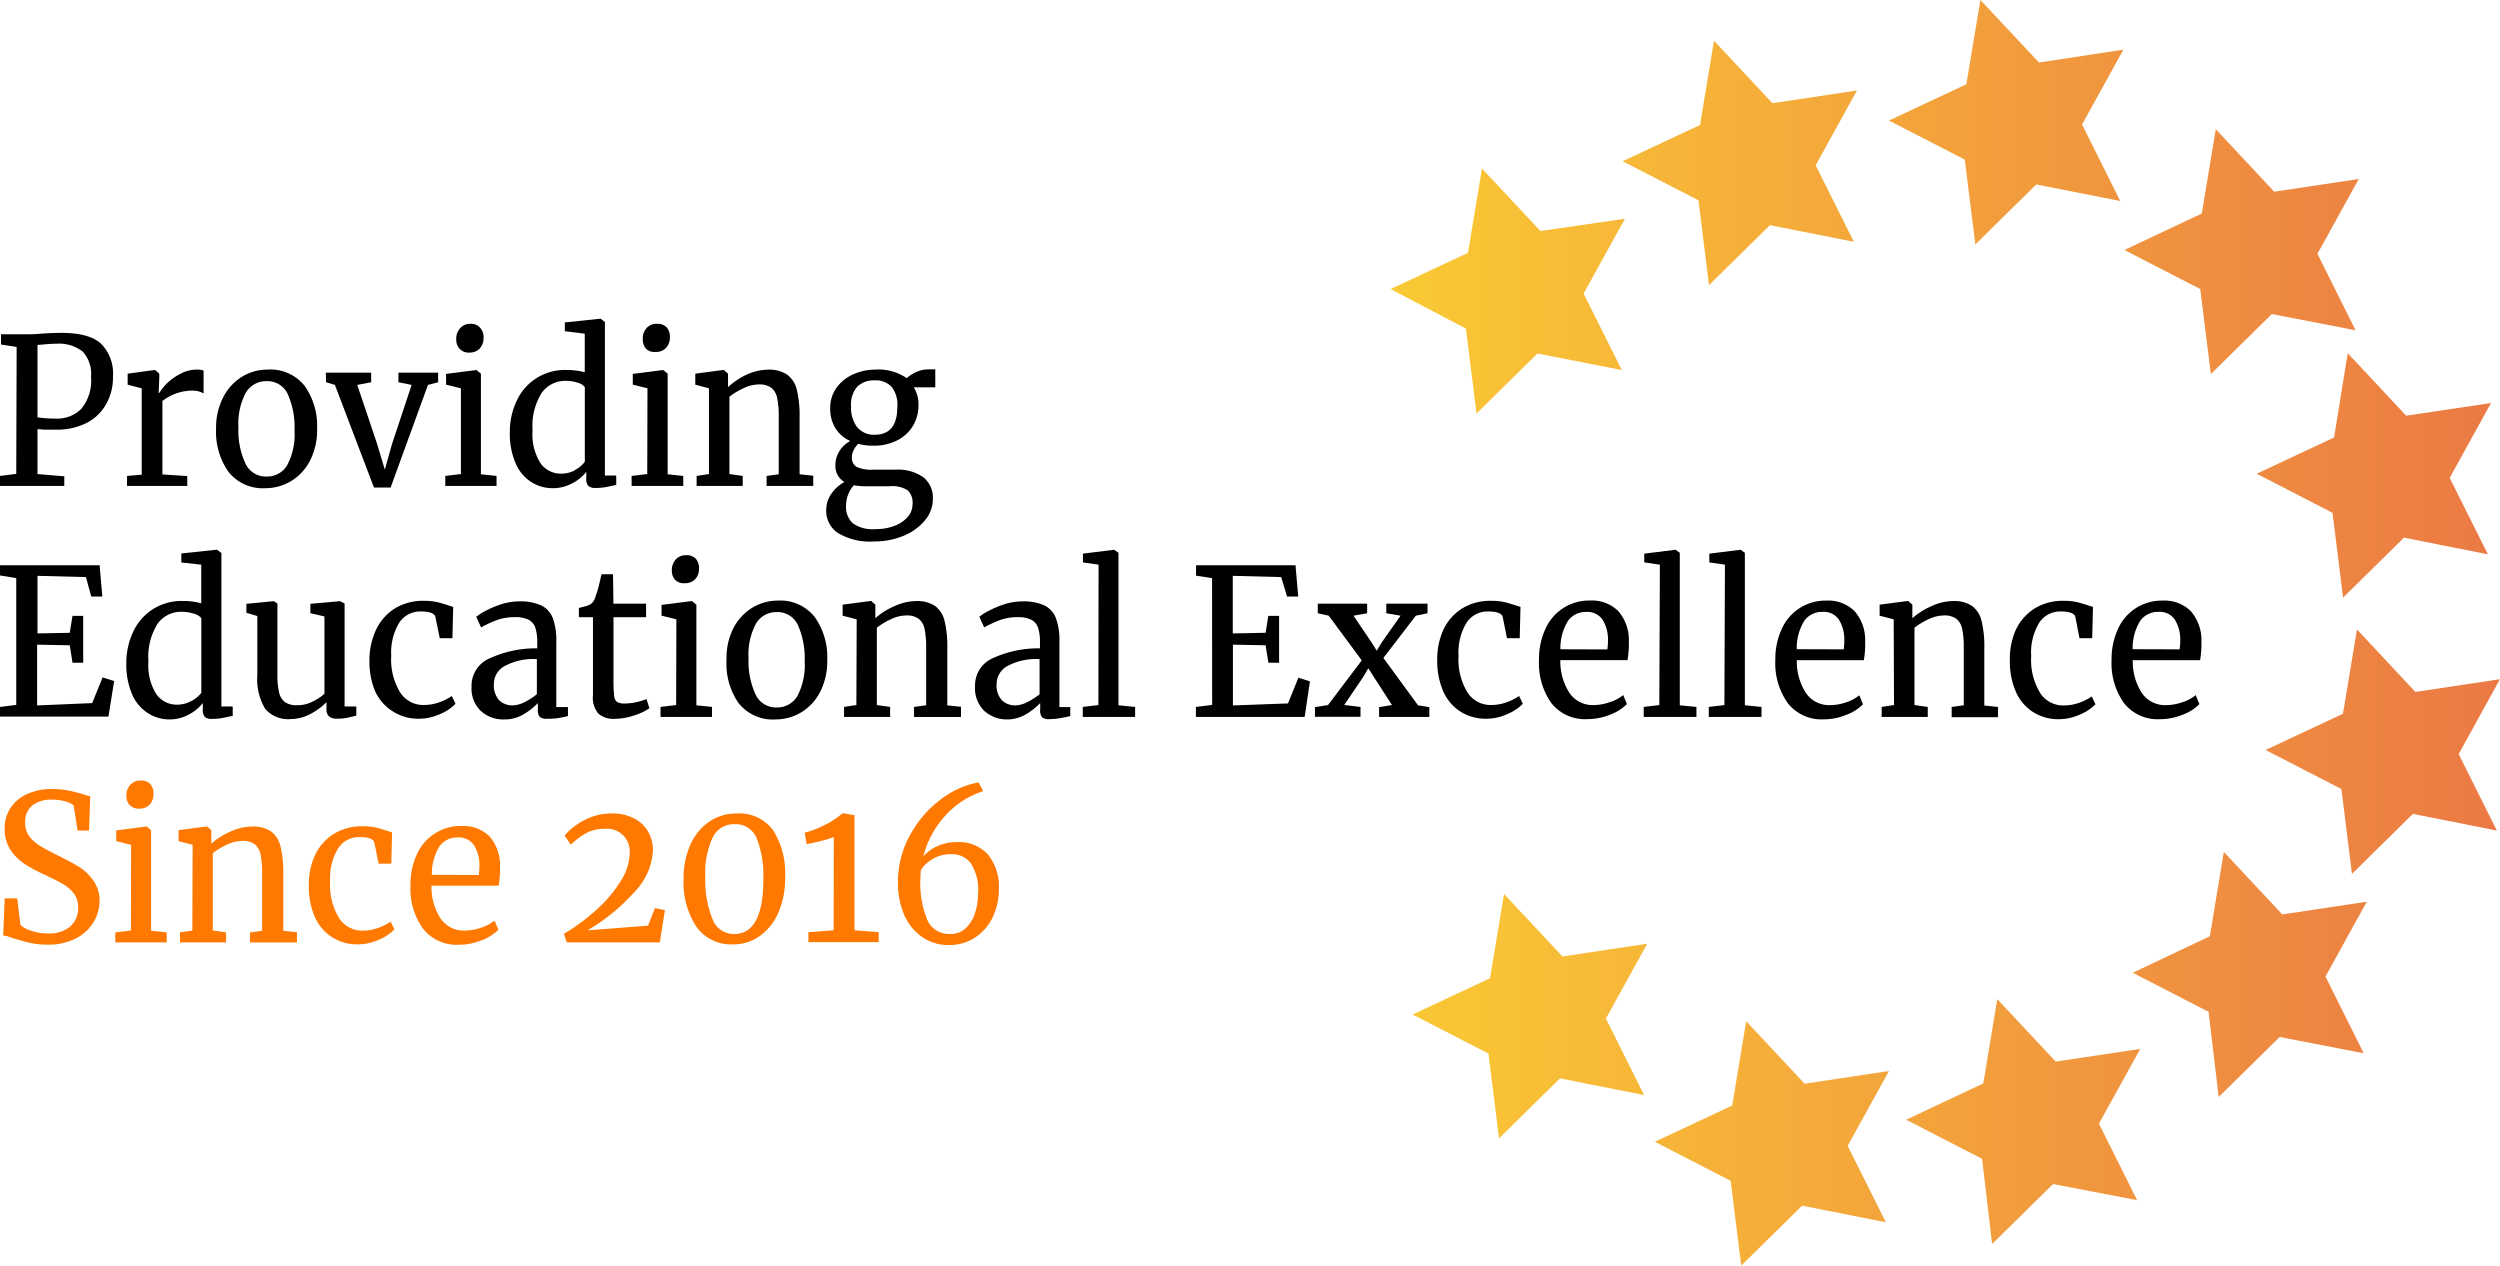 <svg xmlns="http://www.w3.org/2000/svg" xmlns:xlink="http://www.w3.org/1999/xlink" viewBox="0 0 320.01 162.07"><defs><style>.cls-1{fill:#ff7800;}.cls-2{fill:url(#Degradado_sin_nombre_2);}</style><linearGradient id="Degradado_sin_nombre_2" x1="177.95" y1="81.03" x2="320.01" y2="81.03" gradientUnits="userSpaceOnUse"><stop offset="0" stop-color="#fac934"/><stop offset="0.26" stop-color="#f6b438"/><stop offset="0.99" stop-color="#eb7a44"/></linearGradient></defs><title>Recurso 3</title><g id="Capa_2" data-name="Capa 2"><g id="Capa_1-2" data-name="Capa 1"><path d="M2.13,44.41l-2-.31V42.79H3.5q.9,0,1.78-.08,1.35-.1,2.55-.1,3.63,0,5.13,1.41a5.42,5.42,0,0,1,1.5,4.18,6.92,6.92,0,0,1-.93,3.63A6,6,0,0,1,11,54.18,8.38,8.38,0,0,1,7.2,55q-.73,0-1.48,0l-.92-.07v5.75l3.43.29V62.2H0V60.92l2.08-.26ZM7.2,53.58a4.32,4.32,0,0,0,3.21-1.25,5.69,5.69,0,0,0,1.24-4.1A4.19,4.19,0,0,0,10.58,45a4.87,4.87,0,0,0-3.35-1,14.83,14.83,0,0,0-1.7.1l-.73.05v9.27A14.89,14.89,0,0,0,7.2,53.58Z"/><path d="M16.26,60.92l1.88-.16V49.71l-1.8-.47V47.83l3.45-.47h.05l.55.47v.47l-.08,2h.08a6.78,6.78,0,0,1,.9-1.15A7,7,0,0,1,23,47.9a4.39,4.39,0,0,1,2.23-.59,2.24,2.24,0,0,1,.83.13v2.93a1.91,1.91,0,0,0-.56-.25,3,3,0,0,0-.86-.12,6.28,6.28,0,0,0-3.85,1.33v9.4l3.18.21V62.2H16.26Z"/><path d="M28.58,50.84A6.59,6.59,0,0,1,31,48.21a6.21,6.21,0,0,1,3.24-.9A5.58,5.58,0,0,1,39,49.4a8.83,8.83,0,0,1,1.59,5.49,8.56,8.56,0,0,1-.92,4.1,6.5,6.5,0,0,1-2.44,2.61,6.3,6.3,0,0,1-3.24.89,5.58,5.58,0,0,1-4.74-2.09,8.82,8.82,0,0,1-1.59-5.49A8.49,8.49,0,0,1,28.58,50.84Zm8.2,8.67a8.49,8.49,0,0,0,.92-4.42,10.37,10.37,0,0,0-.85-4.6,2.85,2.85,0,0,0-2.73-1.7,3,3,0,0,0-2.66,1.49,8.39,8.39,0,0,0-.94,4.42,10.11,10.11,0,0,0,.88,4.6A2.88,2.88,0,0,0,34.14,61,3,3,0,0,0,36.79,59.51Z"/><path d="M41.71,47.7h5.8v1.23l-1.78.34,2.53,7.52,1,3.32.9-3.21,2.53-7.63L51,48.93V47.7h5.08v1.23l-1.3.34L50,62.41H47.87l-5-13.14-1.13-.34Z"/><path d="M59,49.71l-1.9-.47V47.86l3.88-.5h0l.58.47V60.71l2,.21V62.2H57V60.92l2-.24Zm-.2-5.09a1.79,1.79,0,0,1-.4-1.2A2,2,0,0,1,58.91,42a1.7,1.7,0,0,1,1.34-.55A1.55,1.55,0,0,1,61.5,42a1.79,1.79,0,0,1,.4,1.2,2,2,0,0,1-.49,1.41,1.77,1.77,0,0,1-1.36.52h0A1.49,1.49,0,0,1,58.82,44.62Z"/><path d="M68,61.7a5.34,5.34,0,0,1-2-2.4,9.62,9.62,0,0,1-.74-4,9.25,9.25,0,0,1,.88-4,6.77,6.77,0,0,1,6.38-3.94,8.81,8.81,0,0,1,2.33.29V42.71l-2.55-.31V41.27l4.5-.47h.08l.55.42V60.87h1.45v1.2q-.8.18-1.39.29a7.09,7.09,0,0,1-1.24.1,1.43,1.43,0,0,1-.93-.24,1.31,1.31,0,0,1-.27-1V60.4a5.67,5.67,0,0,1-1.84,1.49,5.2,5.2,0,0,1-2.46.6A5.08,5.08,0,0,1,68,61.7Zm5.58-1.53a3.63,3.63,0,0,0,1.28-1.06V49.55A1.78,1.78,0,0,0,74,49a4.88,4.88,0,0,0-1.56-.25,3.69,3.69,0,0,0-3.11,1.55,8,8,0,0,0-1.16,4.79,6.93,6.93,0,0,0,1,4.18,3.18,3.18,0,0,0,2.65,1.36A3.8,3.8,0,0,0,73.63,60.18Z"/><path d="M82.88,49.71,81,49.24V47.86l3.88-.5h0l.58.47V60.71l2,.21V62.2H80.85V60.92l2-.24Zm-.2-5.09a1.79,1.79,0,0,1-.4-1.2A2,2,0,0,1,82.76,42a1.7,1.7,0,0,1,1.34-.55,1.55,1.55,0,0,1,1.25.47,1.79,1.79,0,0,1,.4,1.2,2,2,0,0,1-.49,1.41,1.77,1.77,0,0,1-1.36.52h0A1.49,1.49,0,0,1,82.68,44.62Z"/><path d="M90.75,49.71,89,49.24V47.83l3.58-.47h.08l.53.47v1.1l0,.63A9,9,0,0,1,95.48,48a6.75,6.75,0,0,1,2.83-.68,4.1,4.1,0,0,1,2.44.63A3.36,3.36,0,0,1,102,49.91a13.85,13.85,0,0,1,.35,3.49v7.31l1.75.18V62.2H98.13V60.92l1.55-.21V53.37a11.35,11.35,0,0,0-.2-2.42,2.22,2.22,0,0,0-.75-1.31,2.56,2.56,0,0,0-1.6-.43,4.64,4.64,0,0,0-1.93.47,9.08,9.08,0,0,0-1.83,1.1v9.9l1.7.24V62.2h-5.9V60.92l1.58-.24Z"/><path d="M107.2,68.19a3.42,3.42,0,0,1-1.44-2.91,3.57,3.57,0,0,1,.69-2.12,4.65,4.65,0,0,1,1.64-1.46,2.35,2.35,0,0,1-1.15-2.19,3.29,3.29,0,0,1,.52-1.78,3.53,3.53,0,0,1,1.38-1.28,4.28,4.28,0,0,1-1.91-1.65,4.71,4.71,0,0,1-.66-2.53,4.38,4.38,0,0,1,.81-2.64,5.26,5.26,0,0,1,2.15-1.72,6.85,6.85,0,0,1,2.84-.6,6.34,6.34,0,0,1,4,1.1,3.9,3.9,0,0,1,1.15-.76,3.81,3.81,0,0,1,1.65-.37h.85v2.3h-2.75a4.18,4.18,0,0,1,.6,2.25,5.07,5.07,0,0,1-.74,2.73,4.94,4.94,0,0,1-2.05,1.84,6.56,6.56,0,0,1-3,.65,7.21,7.21,0,0,1-1.93-.24,3.39,3.39,0,0,0-.58.81,1.91,1.91,0,0,0-.22.86,1.37,1.37,0,0,0,.6,1.29,4.62,4.62,0,0,0,2.15.35h2.83a5.61,5.61,0,0,1,3.6,1,3.35,3.35,0,0,1,1.18,2.74,4.19,4.19,0,0,1-1,2.73,7,7,0,0,1-2.76,2,9.76,9.76,0,0,1-3.76.72A7.94,7.94,0,0,1,107.2,68.19Zm7.18-.84a4.18,4.18,0,0,0,1.76-1.12,2.5,2.5,0,0,0,.67-1.74,2.18,2.18,0,0,0-.6-1.71,3.62,3.62,0,0,0-2.33-.54h-3a7.45,7.45,0,0,1-1.58-.13,3.91,3.91,0,0,0-1,2.64,2.82,2.82,0,0,0,.85,2.22,4.31,4.31,0,0,0,2.88.76A7,7,0,0,0,114.38,67.36Zm.49-15.27a3.78,3.78,0,0,0-.74-2.57,2.82,2.82,0,0,0-2.21-.82,3,3,0,0,0-2.18.8,3.47,3.47,0,0,0-.8,2.55,4.1,4.1,0,0,0,.76,2.61,2.77,2.77,0,0,0,2.31,1Q114.86,55.62,114.86,52.09Z"/><path d="M2.08,74,0,73.66V72.36H12.75l.35,4H11.68L11,73.87l-6.2-.16v7.37L8.93,81l.35-2.17h1.37v6H9.28L8.93,82.6l-4.18-.08V90.3L11.8,90l1.33-3.29,1.48.47-.73,4.55H0V90.49l2.08-.26Z"/><path d="M18.91,91.27a5.34,5.34,0,0,1-2-2.4,9.62,9.62,0,0,1-.74-4,9.25,9.25,0,0,1,.88-4,6.77,6.77,0,0,1,6.38-3.94,8.81,8.81,0,0,1,2.33.29V72.28L23.21,72V70.84l4.5-.47h.08l.55.42V90.43h1.45v1.2q-.8.18-1.39.29a7.09,7.09,0,0,1-1.24.1,1.43,1.43,0,0,1-.93-.24,1.31,1.31,0,0,1-.27-1V90a5.67,5.67,0,0,1-1.84,1.49,5.2,5.2,0,0,1-2.46.6A5.08,5.08,0,0,1,18.91,91.27Zm5.58-1.53a3.63,3.63,0,0,0,1.28-1.06V79.12a1.78,1.78,0,0,0-.94-.56,4.88,4.88,0,0,0-1.56-.25,3.69,3.69,0,0,0-3.11,1.55A8,8,0,0,0,19,84.66a6.93,6.93,0,0,0,1,4.18,3.18,3.18,0,0,0,2.65,1.36A3.8,3.8,0,0,0,24.48,89.74Z"/><path d="M42.13,91.71a1.17,1.17,0,0,1-.34-.94v-.89a8,8,0,0,1-2.06,1.51,5.28,5.28,0,0,1-2.49.65,3.86,3.86,0,0,1-3.3-1.31,7.34,7.34,0,0,1-1-4.31V78.86l-1.4-.42V77.29l3.5-.34h0l.47.31v9a10.23,10.23,0,0,0,.21,2.36,2.16,2.16,0,0,0,.75,1.25,2.57,2.57,0,0,0,1.56.4A4.09,4.09,0,0,0,40,89.81a6.71,6.71,0,0,0,1.53-1v-9.9l-1.8-.42V77.29l3.8-.34h0l.58.31V90.43h1.5l0,1.17q-.7.18-1.21.29a6,6,0,0,1-1.19.1A1.57,1.57,0,0,1,42.13,91.71Z"/><path d="M48.1,80.69a6.52,6.52,0,0,1,2.4-2.78,6.84,6.84,0,0,1,3.81-1,7.16,7.16,0,0,1,1.85.21q.77.21,1.85.57l-.1,4H56.29L55.74,79q-.15-.73-1.9-.73a3.18,3.18,0,0,0-2.76,1.48,7.36,7.36,0,0,0-1,4.19,8.08,8.08,0,0,0,1.14,4.69,3.48,3.48,0,0,0,3,1.61,5.78,5.78,0,0,0,2-.34,7,7,0,0,0,1.61-.81l.48,1a6,6,0,0,1-2,1.32,6.45,6.45,0,0,1-2.66.59,6,6,0,0,1-3.46-1A5.91,5.91,0,0,1,48,88.44a9.73,9.73,0,0,1-.71-3.83A9.19,9.19,0,0,1,48.1,80.69Z"/><path d="M62.77,84.23a14.11,14.11,0,0,1,6-1.24v-.73a6,6,0,0,0-.25-1.93,1.8,1.8,0,0,0-.86-1A3.77,3.77,0,0,0,65.87,79a6.51,6.51,0,0,0-2.29.38,15.39,15.39,0,0,0-2,.93l-.62-1.36a7,7,0,0,1,1.2-.76,11.94,11.94,0,0,1,2-.84,7.54,7.54,0,0,1,2.3-.37,6.46,6.46,0,0,1,2.81.51,3,3,0,0,1,1.49,1.63,8.23,8.23,0,0,1,.45,3v8.39H72.7v1.15c-.33.09-.75.17-1.26.26A8.07,8.07,0,0,1,70.1,92a1.48,1.48,0,0,1-1-.22,1.34,1.34,0,0,1-.25-1V90a8.76,8.76,0,0,1-1.84,1.44,4.69,4.69,0,0,1-2.46.65,4.26,4.26,0,0,1-3-1.08,4,4,0,0,1-1.19-3.12A3.81,3.81,0,0,1,62.77,84.23Zm4.4,5.63a8,8,0,0,0,1.55-1V84.37a7.8,7.8,0,0,0-4.11.88,2.62,2.62,0,0,0-1.39,2.29,2.85,2.85,0,0,0,.66,2.08,2.41,2.41,0,0,0,1.79.67A3.48,3.48,0,0,0,67.17,89.86Z"/><path d="M76.6,91.35A3.16,3.16,0,0,1,75.9,89V79H74.1V77.82l.7-.18a3.07,3.07,0,0,0,.78-.29,1.59,1.59,0,0,0,.63-.94,13.48,13.48,0,0,0,.48-1.59L77,73.51h1.47l.05,3.76H82.7V79H78.53v8a16.77,16.77,0,0,0,.09,2.09,1.07,1.07,0,0,0,.38.78,2,2,0,0,0,1,.18,6.82,6.82,0,0,0,1.49-.18,6.51,6.51,0,0,0,1.26-.39l.38,1.17a6.68,6.68,0,0,1-1.94.92,7.81,7.81,0,0,1-2.44.44A2.94,2.94,0,0,1,76.6,91.35Z"/><path d="M86.58,79.28l-1.9-.47V77.43l3.88-.5h0l.58.47V90.28l2,.21v1.28H84.55V90.49l2-.24Zm-.2-5.09A1.79,1.79,0,0,1,86,73a2,2,0,0,1,.49-1.38,1.7,1.7,0,0,1,1.34-.55,1.55,1.55,0,0,1,1.25.47,1.79,1.79,0,0,1,.4,1.2A2,2,0,0,1,89,74.13a1.77,1.77,0,0,1-1.36.52h0A1.49,1.49,0,0,1,86.38,74.18Z"/><path d="M93.88,80.4a6.59,6.59,0,0,1,2.44-2.62,6.21,6.21,0,0,1,3.24-.9A5.58,5.58,0,0,1,104.3,79a8.83,8.83,0,0,1,1.59,5.49,8.56,8.56,0,0,1-.92,4.1,6.5,6.5,0,0,1-2.44,2.61,6.3,6.3,0,0,1-3.24.89A5.58,5.58,0,0,1,94.54,90,8.82,8.82,0,0,1,93,84.48,8.49,8.49,0,0,1,93.88,80.4Zm8.2,8.67a8.49,8.49,0,0,0,.92-4.42,10.37,10.37,0,0,0-.85-4.6,2.85,2.85,0,0,0-2.73-1.7,3,3,0,0,0-2.66,1.49,8.39,8.39,0,0,0-.94,4.42,10.11,10.11,0,0,0,.88,4.6,2.88,2.88,0,0,0,2.73,1.7A3,3,0,0,0,102.08,89.08Z"/><path d="M109.66,79.28l-1.8-.47V77.4l3.58-.47h.08l.53.47v1.1l0,.63a9,9,0,0,1,2.38-1.51,6.75,6.75,0,0,1,2.83-.68,4.1,4.1,0,0,1,2.44.63,3.36,3.36,0,0,1,1.21,1.92,13.85,13.85,0,0,1,.35,3.49v7.31l1.75.18v1.31H117V90.49l1.55-.21V82.94a11.35,11.35,0,0,0-.2-2.42,2.22,2.22,0,0,0-.75-1.31,2.56,2.56,0,0,0-1.6-.43,4.64,4.64,0,0,0-1.93.47,9.08,9.08,0,0,0-1.83,1.1v9.9l1.7.24v1.28h-5.9V90.49l1.58-.24Z"/><path d="M127.12,84.23a14.11,14.11,0,0,1,6-1.24v-.73a6,6,0,0,0-.25-1.93,1.8,1.8,0,0,0-.86-1,3.77,3.77,0,0,0-1.74-.33,6.51,6.51,0,0,0-2.29.38,15.39,15.39,0,0,0-2,.93l-.62-1.36a7,7,0,0,1,1.2-.76,11.94,11.94,0,0,1,2-.84,7.54,7.54,0,0,1,2.3-.37,6.46,6.46,0,0,1,2.81.51,3,3,0,0,1,1.49,1.63,8.23,8.23,0,0,1,.45,3v8.39H137v1.15c-.33.09-.75.17-1.26.26a8.07,8.07,0,0,1-1.34.13,1.48,1.48,0,0,1-1-.22,1.34,1.34,0,0,1-.25-1V90a8.76,8.76,0,0,1-1.84,1.44,4.69,4.69,0,0,1-2.46.65A4.26,4.26,0,0,1,126,91a4,4,0,0,1-1.19-3.12A3.81,3.81,0,0,1,127.12,84.23Zm4.4,5.63a8,8,0,0,0,1.55-1V84.37a7.8,7.8,0,0,0-4.11.88,2.62,2.62,0,0,0-1.39,2.29,2.85,2.85,0,0,0,.66,2.08,2.41,2.41,0,0,0,1.79.67A3.48,3.48,0,0,0,131.52,89.86Z"/><path d="M140.62,72.28l-2-.29V70.87l4-.5h0l.55.39V90.28l2.13.21v1.28H138.6V90.49l2-.24Z"/><path d="M155.15,74l-2.05-.31V72.36h12.73l.35,4h-1.43L164,73.87l-6.2-.16v7.37L162,81l.35-2.17h1.38v6h-1.37L162,82.6l-4.18-.08V90.3l7.05-.26,1.33-3.29,1.48.47L167,91.77H153.08V90.49l2.08-.26Z"/><path d="M174.31,84.53l-4.23-5.72-1.4-.31V77.27H175V78.5l-1.75.31,2.28,3.37.7,1.12.67-1.12,2.38-3.37-1.83-.31V77.27h5.28V78.5l-1.5.31-4.15,5.41,4.43,6.06,1.45.24v1.25h-6.43V90.51l1.65-.26-2.28-3.53-.75-1.18-.68,1.15-2.4,3.55,2.08.26v1.25h-5.83V90.51l1.67-.26Z"/><path d="M184.72,80.69a6.52,6.52,0,0,1,2.4-2.78,6.84,6.84,0,0,1,3.81-1,7.16,7.16,0,0,1,1.85.21q.77.21,1.85.57l-.1,4h-1.63L192.36,79q-.15-.73-1.9-.73a3.18,3.18,0,0,0-2.76,1.48,7.36,7.36,0,0,0-1,4.19,8.08,8.08,0,0,0,1.14,4.69,3.48,3.48,0,0,0,3,1.61,5.78,5.78,0,0,0,2-.34,7,7,0,0,0,1.61-.81l.48,1a6,6,0,0,1-2,1.32,6.45,6.45,0,0,1-2.66.59,6,6,0,0,1-3.46-1,5.91,5.91,0,0,1-2.13-2.65,9.73,9.73,0,0,1-.71-3.83A9.19,9.19,0,0,1,184.72,80.69Z"/><path d="M198.58,90A8.81,8.81,0,0,1,197,84.48a9.16,9.16,0,0,1,.83-4,6.11,6.11,0,0,1,5.7-3.61,4.77,4.77,0,0,1,3.61,1.35,5.61,5.61,0,0,1,1.36,3.85,12.72,12.72,0,0,1-.17,2.43h-8.6a7.41,7.41,0,0,0,1.15,4.17A3.58,3.58,0,0,0,204,90.25a6.36,6.36,0,0,0,2.09-.38,5.14,5.14,0,0,0,1.69-.9l.47,1.15a5.89,5.89,0,0,1-2.15,1.36,7.7,7.7,0,0,1-2.9.57A5.47,5.47,0,0,1,198.58,90Zm7.17-6.87a8.3,8.3,0,0,0,.08-1.12,4.86,4.86,0,0,0-.69-2.68,2.34,2.34,0,0,0-2.09-1,2.79,2.79,0,0,0-2.31,1.1,6.59,6.59,0,0,0-1,3.68Z"/><path d="M212.47,72.28l-2-.29V70.87l4-.5h0l.55.39V90.28l2.13.21v1.28h-6.75V90.49l2-.24Z"/><path d="M220.8,72.28l-2-.29V70.87l4-.5h0l.55.39V90.28l2.13.21v1.28h-6.75V90.49l2-.24Z"/><path d="M228.84,90a8.81,8.81,0,0,1-1.59-5.51,9.16,9.16,0,0,1,.83-4,6.11,6.11,0,0,1,5.7-3.61,4.77,4.77,0,0,1,3.61,1.35,5.61,5.61,0,0,1,1.36,3.85,12.72,12.72,0,0,1-.17,2.43H230a7.41,7.41,0,0,0,1.15,4.17,3.58,3.58,0,0,0,3.13,1.58,6.36,6.36,0,0,0,2.09-.38A5.14,5.14,0,0,0,238,89l.47,1.15a5.89,5.89,0,0,1-2.15,1.36,7.7,7.7,0,0,1-2.9.57A5.47,5.47,0,0,1,228.84,90ZM236,83.12a8.3,8.3,0,0,0,.08-1.12,4.86,4.86,0,0,0-.69-2.68,2.34,2.34,0,0,0-2.09-1,2.79,2.79,0,0,0-2.31,1.1,6.59,6.59,0,0,0-1,3.68Z"/><path d="M242.4,79.28l-1.8-.47V77.4l3.58-.47h.08l.53.47v1.1l0,.63a9,9,0,0,1,2.38-1.51,6.75,6.75,0,0,1,2.83-.68,4.1,4.1,0,0,1,2.44.63,3.36,3.36,0,0,1,1.21,1.92A13.85,13.85,0,0,1,254,83v7.31l1.75.18v1.31h-5.93V90.49l1.55-.21V82.94a11.35,11.35,0,0,0-.2-2.42,2.22,2.22,0,0,0-.75-1.31,2.56,2.56,0,0,0-1.6-.43,4.64,4.64,0,0,0-1.93.47,9.08,9.08,0,0,0-1.83,1.1v9.9l1.7.24v1.28h-5.9V90.49l1.58-.24Z"/><path d="M258,80.69a6.52,6.52,0,0,1,2.4-2.78,6.84,6.84,0,0,1,3.81-1,7.16,7.16,0,0,1,1.85.21q.77.21,1.85.57l-.1,4h-1.63L265.66,79q-.15-.73-1.9-.73A3.18,3.18,0,0,0,261,79.76,7.36,7.36,0,0,0,260,84a8.08,8.08,0,0,0,1.14,4.69,3.48,3.48,0,0,0,3,1.61,5.78,5.78,0,0,0,2-.34,7,7,0,0,0,1.61-.81l.48,1a6,6,0,0,1-2,1.32,6.45,6.45,0,0,1-2.66.59,6,6,0,0,1-3.46-1,5.91,5.91,0,0,1-2.13-2.65,9.73,9.73,0,0,1-.71-3.83A9.19,9.19,0,0,1,258,80.69Z"/><path d="M271.88,90a8.81,8.81,0,0,1-1.59-5.51,9.16,9.16,0,0,1,.83-4,6.11,6.11,0,0,1,5.7-3.61,4.77,4.77,0,0,1,3.61,1.35,5.61,5.61,0,0,1,1.36,3.85,12.72,12.72,0,0,1-.17,2.43H273a7.41,7.41,0,0,0,1.15,4.17,3.58,3.58,0,0,0,3.13,1.58,6.36,6.36,0,0,0,2.09-.38,5.14,5.14,0,0,0,1.69-.9l.47,1.15a5.89,5.89,0,0,1-2.15,1.36,7.7,7.7,0,0,1-2.9.57A5.47,5.47,0,0,1,271.88,90ZM279,83.12a8.3,8.3,0,0,0,.08-1.12,4.86,4.86,0,0,0-.69-2.68,2.34,2.34,0,0,0-2.09-1,2.79,2.79,0,0,0-2.31,1.1,6.59,6.59,0,0,0-1,3.68Z"/><path class="cls-1" d="M3.78,120.68q-1-.24-2.25-.63a4.4,4.4,0,0,0-1.12-.31L.6,115H2.2l.42,3.4a3.67,3.67,0,0,0,1.39.75,6.54,6.54,0,0,0,2.11.33A4.19,4.19,0,0,0,9,118.59a3.13,3.13,0,0,0,1-2.46,2.88,2.88,0,0,0-.54-1.75A4.7,4.7,0,0,0,8,113.13q-.89-.52-2.44-1.23a19.39,19.39,0,0,1-2.44-1.33,6.38,6.38,0,0,1-1.8-1.82A4.78,4.78,0,0,1,.6,106a4.62,4.62,0,0,1,.74-2.57,5,5,0,0,1,2.13-1.79A7.53,7.53,0,0,1,6.7,101a10.24,10.24,0,0,1,2,.18q.89.18,2,.5a4.41,4.41,0,0,0,.85.24l-.15,4.39H9.93l-.5-3.21a2.51,2.51,0,0,0-1-.5,6,6,0,0,0-1.71-.24,3.93,3.93,0,0,0-2.61.76,2.72,2.72,0,0,0-.89,2.19,2.8,2.8,0,0,0,.54,1.75,4.91,4.91,0,0,0,1.34,1.2q.8.5,2.55,1.36a29.85,29.85,0,0,1,2.65,1.46A6.23,6.23,0,0,1,12,112.8a4.3,4.3,0,0,1,.74,2.52A5.27,5.27,0,0,1,12,118a5.6,5.6,0,0,1-2.25,2.1,7.58,7.58,0,0,1-3.66.82A10.48,10.48,0,0,1,3.78,120.68Z"/><path class="cls-1" d="M16.78,108.14l-1.9-.47v-1.38l3.88-.5h0l.58.47v12.88l2,.21v1.28H14.76v-1.28l2-.24Zm-.2-5.09a1.79,1.79,0,0,1-.4-1.2,2,2,0,0,1,.49-1.38A1.7,1.7,0,0,1,18,99.91a1.55,1.55,0,0,1,1.25.47,1.79,1.79,0,0,1,.4,1.2,2,2,0,0,1-.49,1.41,1.77,1.77,0,0,1-1.36.52h0A1.49,1.49,0,0,1,16.58,103Z"/><path class="cls-1" d="M24.66,108.14l-1.8-.47v-1.41l3.58-.47h.08l.53.47v1.1l0,.63a9,9,0,0,1,2.38-1.51,6.75,6.75,0,0,1,2.83-.68,4.1,4.1,0,0,1,2.44.63,3.36,3.36,0,0,1,1.21,1.92,13.85,13.85,0,0,1,.35,3.49v7.31l1.75.18v1.31H32v-1.28l1.55-.21V111.8a11.35,11.35,0,0,0-.2-2.42,2.22,2.22,0,0,0-.75-1.31,2.56,2.56,0,0,0-1.6-.43,4.64,4.64,0,0,0-1.93.47,9.08,9.08,0,0,0-1.83,1.1v9.9l1.7.24v1.28h-5.9v-1.28l1.58-.24Z"/><path class="cls-1" d="M40.28,109.55a6.52,6.52,0,0,1,2.4-2.78,6.84,6.84,0,0,1,3.81-1,7.16,7.16,0,0,1,1.85.21q.77.21,1.85.57l-.1,4H48.47l-.55-2.67q-.15-.73-1.9-.73a3.18,3.18,0,0,0-2.76,1.48,7.36,7.36,0,0,0-1,4.19,8.08,8.08,0,0,0,1.14,4.69,3.48,3.48,0,0,0,3,1.61,5.78,5.78,0,0,0,2-.34,7,7,0,0,0,1.61-.81l.48,1a6,6,0,0,1-2,1.32,6.45,6.45,0,0,1-2.66.59,6,6,0,0,1-3.46-1,5.91,5.91,0,0,1-2.13-2.65,9.73,9.73,0,0,1-.71-3.83A9.19,9.19,0,0,1,40.28,109.55Z"/><path class="cls-1" d="M54.13,118.85a8.81,8.81,0,0,1-1.59-5.51,9.16,9.16,0,0,1,.83-4,6.11,6.11,0,0,1,5.7-3.61,4.77,4.77,0,0,1,3.61,1.35A5.61,5.61,0,0,1,64,110.94a12.72,12.72,0,0,1-.17,2.43h-8.6a7.41,7.41,0,0,0,1.15,4.17,3.58,3.58,0,0,0,3.13,1.58,6.36,6.36,0,0,0,2.09-.38,5.14,5.14,0,0,0,1.69-.9L63.8,119a5.89,5.89,0,0,1-2.15,1.36,7.7,7.7,0,0,1-2.9.57A5.47,5.47,0,0,1,54.13,118.85ZM61.29,112a8.3,8.3,0,0,0,.08-1.12,4.86,4.86,0,0,0-.69-2.68,2.34,2.34,0,0,0-2.09-1,2.79,2.79,0,0,0-2.31,1.1,6.59,6.59,0,0,0-1,3.68Z"/><path class="cls-1" d="M76.4,116.41a16.78,16.78,0,0,0,3.06-3.64,6.92,6.92,0,0,0,1.14-3.55,2.9,2.9,0,0,0-3.18-3.13,4.84,4.84,0,0,0-2.45.59,9.27,9.27,0,0,0-1.9,1.45l-.8-1.18a8.19,8.19,0,0,1,2.5-1.95,7.23,7.23,0,0,1,3.48-.87,6,6,0,0,1,3,.67A4.34,4.34,0,0,1,83,106.52a4.9,4.9,0,0,1,.58,2.35,8.23,8.23,0,0,1-2.38,5.32,24.94,24.94,0,0,1-6,4.9l7.75-.6.88-2.25,1.28.26-.65,4.13H72.55l-.37-1.1A25.29,25.29,0,0,0,76.4,116.41Z"/><path class="cls-1" d="M89.09,118.55a10.33,10.33,0,0,1-1.59-6,10.45,10.45,0,0,1,.9-4.48,6.93,6.93,0,0,1,2.45-2.94,6.07,6.07,0,0,1,3.4-1A5.36,5.36,0,0,1,99,106.33a10.4,10.4,0,0,1,1.5,6,11,11,0,0,1-.86,4.48,7.13,7.13,0,0,1-2.38,3,5.73,5.73,0,0,1-3.39,1.07A5.42,5.42,0,0,1,89.09,118.55Zm8.62-6a12.92,12.92,0,0,0-.84-5.22,2.88,2.88,0,0,0-2.81-1.83,3,3,0,0,0-2.85,1.74,10.79,10.79,0,0,0-.93,5,13.28,13.28,0,0,0,.89,5.32,2.94,2.94,0,0,0,2.81,2Q97.71,119.53,97.71,112.56Z"/><path class="cls-1" d="M106.73,107.15a14.52,14.52,0,0,1-1.65.5q-1.12.29-1.83.39l-.25-1.46a11.25,11.25,0,0,0,2.61-1,10.29,10.29,0,0,0,2.24-1.49h0l1.53.26v14.73l3.1.24v1.28h-9v-1.28l3.23-.24Z"/><path class="cls-1" d="M117.93,119.86A6.61,6.61,0,0,1,115.7,117a10.32,10.32,0,0,1-.76-4,12.43,12.43,0,0,1,1.53-6.07,14.09,14.09,0,0,1,3.91-4.57,11.24,11.24,0,0,1,4.89-2.21l.58,1.12a11.1,11.1,0,0,0-4.93,3.23,12.12,12.12,0,0,0-2.73,5.13,5.08,5.08,0,0,1,1.73-1.29,5.77,5.77,0,0,1,2.55-.54,5,5,0,0,1,4,1.59,6.5,6.5,0,0,1,1.39,4.41,8.25,8.25,0,0,1-.76,3.54,6.37,6.37,0,0,1-2.23,2.63,6,6,0,0,1-3.44,1A5.79,5.79,0,0,1,117.93,119.86Zm1.39-9.85a3.9,3.9,0,0,0-1.45,1.37q-.05.63-.05,1a12.31,12.31,0,0,0,.8,5.17,3,3,0,0,0,3,2,2.76,2.76,0,0,0,2-.74,4.48,4.48,0,0,0,1.19-1.95,8.23,8.23,0,0,0,.39-2.53,6.29,6.29,0,0,0-.91-3.79,2.94,2.94,0,0,0-2.46-1.2A4.52,4.52,0,0,0,119.31,110Z"/><path class="cls-2" d="M196.81,45.25,189,52.93l-1.35-10.86L178,37l9.91-4.64,1.79-10.79,7.48,8L208,28l-5.29,9.58,4.89,9.79Zm40.49-14.3-4.89-9.79,5.29-9.58-10.82,1.63-7.48-8L217.61,16l-9.91,4.64,9.71,5,1.35,10.86,7.8-7.68Zm34.1-5.22-4.89-9.79,5.29-9.58L261,8,253.5,0,251.7,10.79l-9.91,4.64,9.71,5,1.35,10.86,7.8-7.68Zm30.13,16.55-4.89-9.79,5.29-9.58-10.82,1.63-7.48-8-1.79,10.79L271.93,32l9.71,5L283,47.88l7.8-7.68Zm16.93,28.68-4.89-9.79,5.29-9.58L308,53.21l-7.48-8L298.77,56l-9.91,4.64,9.71,5,1.35,10.86,7.8-7.68Zm1.15,35.36-4.89-9.79L320,86.94l-10.82,1.63-7.48-8-1.79,10.79L290,96l9.71,5,1.35,10.86,7.8-7.68Zm-17.05,28.5L297.67,125l5.29-9.58-10.82,1.63-7.48-8-1.79,10.79L273,124.52l9.71,5L284,140.42l7.8-7.68Zm-29,18.81-4.89-9.79,5.29-9.58-10.82,1.63-7.48-8-1.79,10.79L244,143.33l9.71,5L255,159.24l7.8-7.68Zm-32.16,2.83-4.89-9.79,5.29-9.58L231,138.72l-7.48-8-1.79,10.79-9.91,4.64,9.71,5,1.35,10.86,7.8-7.68Zm-30.95-16.29-4.89-9.79,5.29-9.58L200,122.43l-7.48-8-1.79,10.79-9.91,4.64,9.71,5,1.35,10.86,7.8-7.68Z"/></g></g></svg>